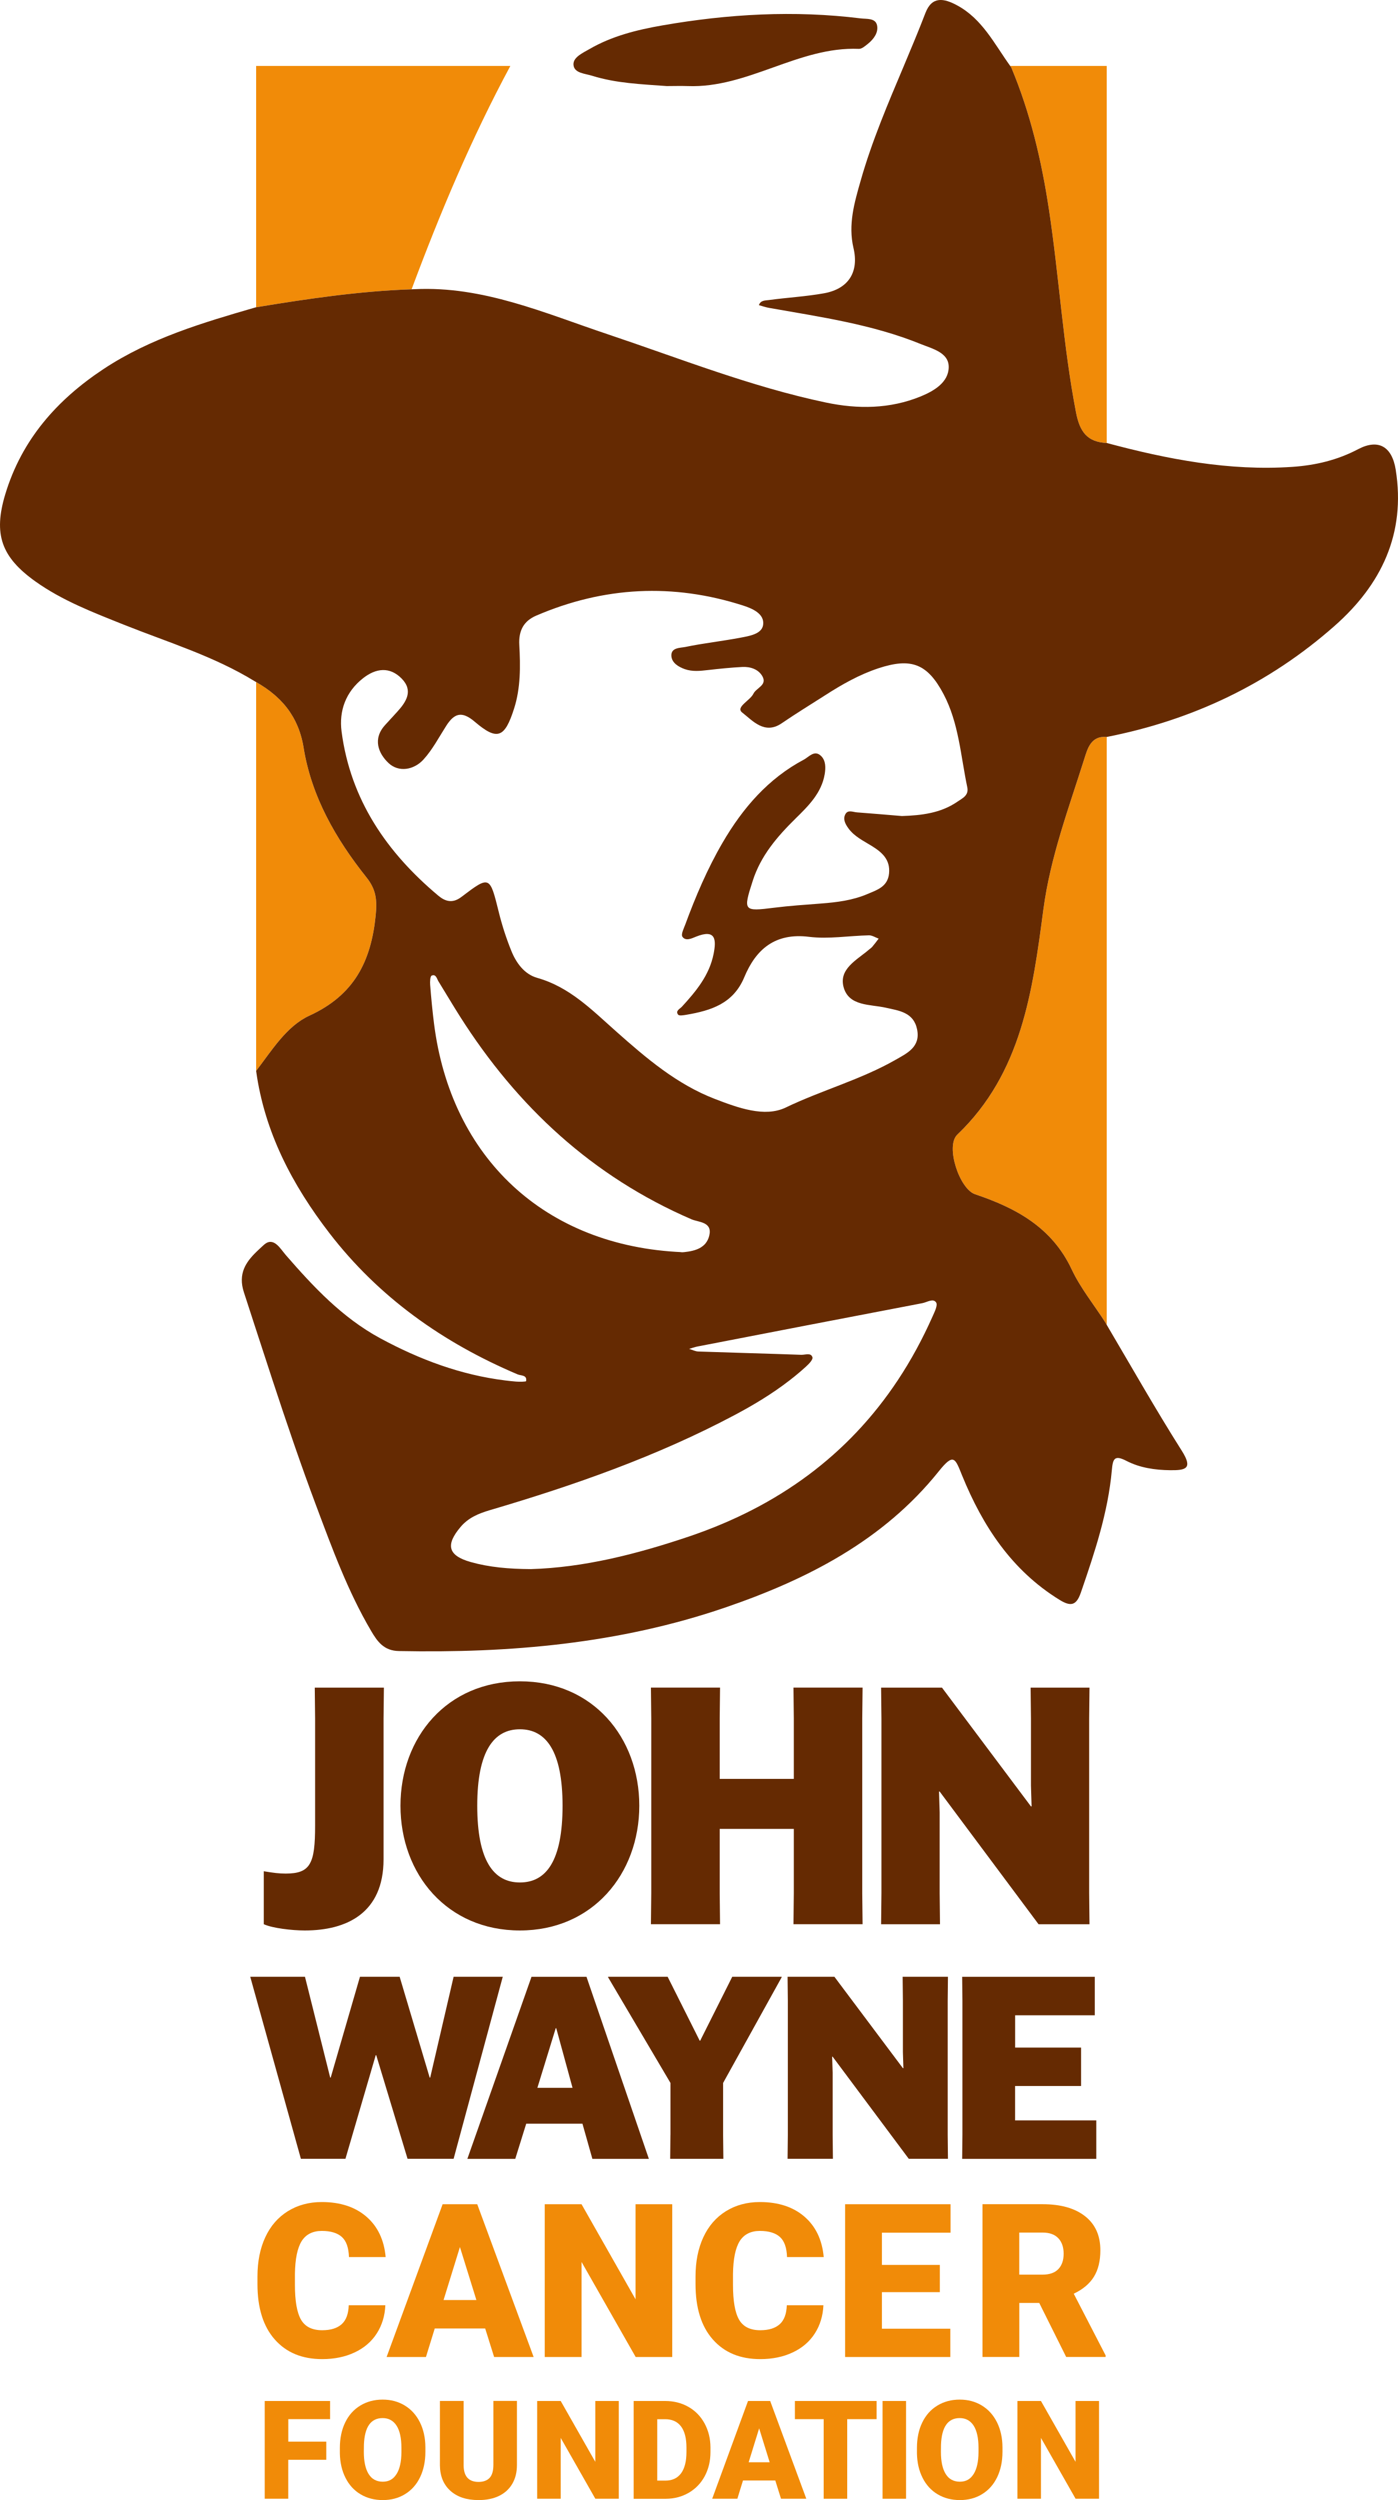 <?xml version="1.0" encoding="UTF-8"?> <svg xmlns="http://www.w3.org/2000/svg" id="Layer_2" data-name="Layer 2" viewBox="0 0 325.42 581.74"><defs><style> .cls-1 { fill: #652a02; } .cls-1, .cls-2 { stroke-width: 0px; } .cls-2 { fill: #f18b08; } </style></defs><g id="Layer_2-2" data-name="Layer 2"><g><g><path class="cls-1" d="M61.42,435.42c2.23.38,3.54.54,5.08.54,5.77,0,6.85-2.31,6.85-11.16v-24.87c0-1-.08-6.24-.08-7.24h16.09c0,1-.08,6.24-.08,7.24v32.72c0,12.47-8.55,16.55-18.33,16.55-3,0-7.55-.54-9.55-1.46v-12.32Z"></path><path class="cls-1" d="M93.22,420.17c0-15.86,10.78-28.95,27.8-28.95s27.79,13.09,27.79,28.95-10.86,29.03-27.79,29.03-27.8-13.09-27.8-29.03ZM130.95,420.17c0-12.7-3.85-17.79-9.93-17.79s-9.93,5.08-9.93,17.79,3.77,17.86,9.93,17.86,9.93-5.08,9.93-17.86Z"></path><path class="cls-1" d="M184.7,447.74l.08-7.24v-14.94h-17.25v14.94l.08,7.24h-16.09l.08-7.24v-40.58l-.08-7.24h16.09l-.08,7.24v14.01h17.25v-14.01l-.08-7.24h16.09l-.08,7.24v40.58l.08,7.24h-16.09Z"></path><path class="cls-1" d="M239.9,392.69h13.71l-.08,7.24v40.58l.08,7.24h-11.86l-23.02-30.88h-.15l.15,4.85v18.79l.08,7.24h-13.71l.08-7.24v-40.58l-.08-7.24h14.17l20.71,27.64h.15l-.15-4.85v-15.55l-.08-7.24Z"></path></g><g><path class="cls-1" d="M58.25,459.97h12.74l5.87,23.46h.12l6.81-23.46h9.24l6.99,23.46h.12l5.45-23.46h11.44l-11.44,42.36h-10.72l-7.29-24.11h-.12l-7.05,24.11h-10.37l-11.79-42.36Z"></path><path class="cls-1" d="M119.93,502.34h-11.14l14.93-42.36h12.8l14.52,42.36h-13.15l-2.31-8.18h-13.09l-2.55,8.18ZM125.09,485.81h8.18l-3.79-13.87h-.12l-4.27,13.87Z"></path><path class="cls-1" d="M156.07,496.77v-12.09l-14.52-24.59v-.12h13.86l7.46,14.87h.12l7.46-14.87h11.5v.12l-13.63,24.59v12.09l.06,5.57h-12.38l.06-5.57Z"></path><path class="cls-1" d="M210.11,459.97h10.55l-.06,5.57v31.22l.06,5.57h-9.12l-17.72-23.76h-.12l.12,3.73v14.46l.06,5.57h-10.55l.06-5.57v-31.22l-.06-5.57h10.9l15.94,21.27h.12l-.12-3.73v-11.97l-.06-5.57Z"></path><path class="cls-1" d="M251.64,485.39h-15.35v8h18.9v8.95h-31.22l.06-5.57v-31.22l-.06-5.57h30.87v8.95h-18.54v7.52h15.35v8.95Z"></path></g><g><path class="cls-2" d="M89.7,536.41c-.11,2.47-.78,4.66-2,6.56-1.22,1.9-2.93,3.37-5.14,4.41-2.21,1.04-4.72,1.56-7.56,1.56-4.67,0-8.35-1.52-11.04-4.57-2.69-3.04-4.03-7.34-4.03-12.89v-1.76c0-3.48.61-6.53,1.82-9.14,1.21-2.61,2.96-4.63,5.24-6.05,2.28-1.42,4.92-2.14,7.91-2.14,4.31,0,7.78,1.14,10.4,3.41,2.62,2.27,4.11,5.4,4.47,9.39h-8.54c-.07-2.16-.61-3.72-1.64-4.66-1.03-.94-2.59-1.42-4.69-1.42s-3.7.8-4.69,2.39c-.99,1.6-1.51,4.14-1.56,7.64v2.51c0,3.79.48,6.5,1.43,8.13.95,1.63,2.59,2.44,4.92,2.44,1.97,0,3.47-.46,4.52-1.39,1.04-.93,1.59-2.4,1.66-4.42h8.52Z"></path><path class="cls-2" d="M112.94,541.81h-11.74l-2.05,6.64h-9.16l13.04-35.55h8.06l13.13,35.55h-9.2l-2.08-6.64ZM103.25,535.19h7.64l-3.83-12.33-3.81,12.33Z"></path><path class="cls-2" d="M156.49,548.45h-8.52l-12.6-22.12v22.12h-8.57v-35.55h8.57l12.57,22.12v-22.12h8.54v35.55Z"></path><path class="cls-2" d="M191.67,536.41c-.11,2.47-.78,4.66-2,6.56-1.22,1.9-2.93,3.37-5.14,4.41-2.21,1.04-4.72,1.56-7.56,1.56-4.67,0-8.35-1.52-11.04-4.57-2.69-3.04-4.03-7.34-4.03-12.89v-1.76c0-3.48.61-6.53,1.82-9.14,1.21-2.61,2.96-4.63,5.24-6.05,2.28-1.42,4.92-2.14,7.91-2.14,4.31,0,7.78,1.14,10.4,3.41,2.62,2.27,4.11,5.4,4.47,9.39h-8.54c-.07-2.16-.61-3.72-1.64-4.66-1.03-.94-2.59-1.42-4.69-1.42s-3.7.8-4.69,2.39c-.99,1.6-1.51,4.14-1.56,7.64v2.51c0,3.79.48,6.5,1.43,8.13.95,1.63,2.59,2.44,4.92,2.44,1.97,0,3.47-.46,4.52-1.39,1.04-.93,1.59-2.4,1.66-4.42h8.52Z"></path><path class="cls-2" d="M218.77,533.36h-13.48v8.5h15.92v6.59h-24.49v-35.55h24.54v6.62h-15.97v7.5h13.48v6.35Z"></path><path class="cls-2" d="M241.91,535.87h-4.64v12.57h-8.57v-35.55h13.99c4.21,0,7.51.93,9.89,2.8,2.38,1.87,3.56,4.51,3.56,7.93,0,2.47-.5,4.52-1.5,6.15-1,1.62-2.57,2.94-4.7,3.95l7.42,14.35v.37h-9.18l-6.27-12.57ZM237.27,529.28h5.42c1.63,0,2.85-.43,3.67-1.29.82-.86,1.23-2.05,1.23-3.58s-.42-2.74-1.25-3.61-2.05-1.31-3.66-1.31h-5.42v9.79Z"></path></g><g><path class="cls-2" d="M75.94,572.37h-8.84v9.06h-5.48v-22.75h15.22v4.23h-9.73v5.23h8.84v4.22Z"></path><path class="cls-2" d="M99.02,570.52c0,2.22-.41,4.18-1.23,5.89-.82,1.71-1.99,3.02-3.51,3.95s-3.24,1.38-5.18,1.38-3.66-.45-5.16-1.34-2.67-2.16-3.51-3.82c-.84-1.66-1.28-3.56-1.32-5.7v-1.28c0-2.23.41-4.2,1.23-5.9.82-1.7,1.99-3.02,3.52-3.95,1.53-.93,3.26-1.39,5.21-1.39s3.65.46,5.16,1.38c1.51.92,2.68,2.22,3.52,3.91.84,1.69,1.26,3.63,1.27,5.82v1.05ZM93.44,569.57c0-2.26-.38-3.98-1.13-5.15-.76-1.17-1.84-1.76-3.24-1.76-2.75,0-4.2,2.06-4.36,6.19l-.02,1.67c0,2.23.37,3.94,1.11,5.14.74,1.2,1.84,1.8,3.3,1.8s2.45-.59,3.2-1.77c.75-1.18,1.13-2.87,1.14-5.08v-1.05Z"></path><path class="cls-2" d="M120.33,558.68v14.89c0,1.69-.36,3.15-1.08,4.38s-1.75,2.17-3.09,2.82c-1.34.65-2.93.97-4.77.97-2.77,0-4.95-.72-6.55-2.16s-2.41-3.41-2.44-5.91v-15h5.52v15.11c.06,2.49,1.22,3.73,3.47,3.73,1.13,0,1.99-.31,2.58-.94.58-.62.88-1.64.88-3.05v-14.86h5.48Z"></path><path class="cls-2" d="M144.03,581.43h-5.45l-8.06-14.16v14.16h-5.48v-22.75h5.48l8.05,14.16v-14.16h5.47v22.75Z"></path><path class="cls-2" d="M147.5,581.43v-22.75h7.33c2.01,0,3.82.46,5.42,1.37,1.6.91,2.86,2.2,3.76,3.86.9,1.66,1.36,3.52,1.37,5.59v1.05c0,2.08-.44,3.95-1.32,5.6-.88,1.65-2.12,2.94-3.72,3.88-1.6.93-3.38,1.4-5.35,1.41h-7.48ZM152.99,562.91v14.3h1.91c1.57,0,2.78-.56,3.62-1.68.84-1.12,1.27-2.78,1.27-4.99v-.98c0-2.2-.42-3.85-1.27-4.97-.84-1.11-2.07-1.67-3.69-1.67h-1.84Z"></path><path class="cls-2" d="M180.47,577.18h-7.52l-1.31,4.25h-5.86l8.34-22.75h5.16l8.41,22.75h-5.89l-1.33-4.25ZM174.27,572.94h4.89l-2.45-7.89-2.44,7.89Z"></path><path class="cls-2" d="M204.04,562.91h-6.83v18.52h-5.48v-18.52h-6.7v-4.23h19.02v4.23Z"></path><path class="cls-2" d="M210.91,581.43h-5.47v-22.75h5.47v22.75Z"></path><path class="cls-2" d="M233.35,570.52c0,2.22-.41,4.18-1.23,5.89-.82,1.71-1.99,3.02-3.51,3.95s-3.24,1.38-5.18,1.38-3.66-.45-5.16-1.34-2.67-2.16-3.51-3.82c-.84-1.66-1.28-3.56-1.32-5.7v-1.28c0-2.23.41-4.2,1.23-5.9.82-1.7,1.99-3.02,3.52-3.95,1.53-.93,3.26-1.39,5.21-1.39s3.65.46,5.16,1.38c1.51.92,2.68,2.22,3.52,3.91.84,1.69,1.26,3.63,1.27,5.82v1.05ZM227.77,569.57c0-2.26-.38-3.98-1.13-5.15-.76-1.17-1.84-1.76-3.24-1.76-2.75,0-4.2,2.06-4.36,6.19l-.02,1.67c0,2.23.37,3.94,1.11,5.14.74,1.2,1.84,1.8,3.3,1.8s2.45-.59,3.2-1.77c.75-1.18,1.13-2.87,1.14-5.08v-1.05Z"></path><path class="cls-2" d="M255.82,581.43h-5.45l-8.06-14.16v14.16h-5.48v-22.75h5.48l8.05,14.16v-14.16h5.47v22.75Z"></path></g><g><path class="cls-2" d="M118.8,15.34c-9.01,16.73-16.36,34.2-22.99,51.98-12.18.42-24.19,2.2-36.19,4.18V15.34h59.18Z"></path><path class="cls-2" d="M257.62,15.34v87.74h-.01c-4.53-.22-6.27-2.6-7.14-7.1-3.03-15.64-3.92-31.55-6.31-47.26-1.72-11.36-4.32-22.43-8.77-33.04-.08-.11-.16-.23-.24-.34h22.47Z"></path><path class="cls-2" d="M257.62,171.48v136.8c-.14-.24-.28-.47-.42-.71-2.6-4.05-5.7-7.86-7.73-12.18-4.58-9.77-12.95-14.3-22.49-17.5-3.66-1.23-6.95-11.2-4.15-13.87,15.03-14.36,17.52-33.41,20.05-52.45,1.61-12.11,5.88-23.47,9.52-35.01.73-2.28,1.51-5.41,5.2-5.08h.02Z"></path><path class="cls-2" d="M87.45,213.05c-1.09,10.77-5.07,18.54-15.46,23.3-5.3,2.44-8.71,8.08-12.37,12.84v-90.48c.06.03.11.06.16.09.32.18.63.37.93.56,1.52.94,2.89,1.98,4.09,3.15.21.19.42.39.62.62.61.62,1.16,1.27,1.66,1.96.19.25.37.51.54.78.42.63.79,1.28,1.13,1.96.12.23.23.47.33.71.74,1.63,1.27,3.42,1.59,5.41,1.85,11.45,7.51,21.26,14.64,30.21,2.23,2.8,2.51,5.2,2.14,8.89Z"></path><path class="cls-1" d="M324.89,109.31c-.86-5.41-4.03-7.27-8.75-4.79-4.82,2.54-9.9,3.74-15.25,4.11-14.8,1.01-29.09-1.76-43.27-5.55h-.01c-4.53-.22-6.27-2.6-7.14-7.1-3.03-15.64-3.92-31.55-6.31-47.26-1.72-11.36-4.32-22.43-8.77-33.04-.08-.11-.16-.23-.24-.34-3.68-5.11-6.51-10.97-12.42-14.13-2.97-1.59-5.78-2.18-7.31,1.8-1.59,4.14-3.31,8.24-5.03,12.33-3.7,8.77-7.44,17.52-10.05,26.7-1.45,5.08-2.96,10.21-1.67,15.67,1.32,5.6-1.18,9.51-6.84,10.53-4.24.77-8.58.99-12.86,1.58-.79.11-1.95.02-2.31,1.19.79.21,1.56.49,2.36.63,11.94,2.12,23.99,3.81,35.32,8.42,2.7,1.09,6.53,1.97,6.5,5.36-.03,3.55-3.43,5.56-6.54,6.83-7.15,2.92-14.63,2.98-22.07,1.41-17.45-3.67-34.01-10.27-50.85-15.91-14.62-4.89-28.91-11.24-44.85-10.46-.24,0-.48.02-.72.03-12.18.42-24.19,2.2-36.19,4.18-.04.01-.07.01-.11.02-12.29,3.56-24.53,7.17-35.38,14.33-10.9,7.2-19.08,16.48-22.91,29.18-2.78,9.25-.95,14.57,7,20.25,6.28,4.48,13.44,7.21,20.53,10.05,10.32,4.12,21.03,7.34,30.59,13.22.1.05.19.11.28.16.06.03.11.06.16.09.32.18.63.37.93.56,1.52.94,2.89,1.98,4.09,3.15.21.19.42.39.62.62.61.62,1.16,1.27,1.66,1.96.19.25.37.51.54.78.42.63.79,1.28,1.13,1.96.12.23.23.47.33.71.74,1.63,1.27,3.42,1.59,5.41,1.85,11.45,7.51,21.26,14.64,30.21,2.23,2.8,2.51,5.2,2.14,8.89-1.09,10.77-5.07,18.54-15.46,23.3-5.3,2.44-8.71,8.08-12.37,12.84,1.96,14.25,8.42,26.52,17.04,37.72,11.54,14.99,26.5,25.55,43.85,32.9.72.3,2.1.11,1.98,1.4,0,.05-.01.1-.02.15-.03.17-1.54.18-2.34.12-.86-.07-1.71-.16-2.56-.27-10.32-1.28-19.88-4.85-29.06-9.81-8.84-4.79-15.51-11.92-21.98-19.36-1.29-1.49-2.86-4.43-5.13-2.35-.59.54-1.2,1.09-1.78,1.66-2.37,2.33-4.26,5.03-2.85,9.34.95,2.92,1.9,5.85,2.85,8.77,1.27,3.92,2.55,7.84,3.84,11.75,3.21,9.75,6.51,19.47,10.11,29.08,3.74,9.97,7.39,19.99,12.82,29.21,1.43,2.43,2.94,4.61,6.44,4.68,25.81.52,51.27-1.69,75.85-10.08,19.13-6.54,36.9-15.59,49.84-31.74,3.49-4.36,3.81-3.04,5.41.91,4.79,11.77,11.53,22.1,22.68,28.98,2.62,1.62,3.94,1.39,5-1.71,3.2-9.3,6.32-18.61,7.2-28.46.24-2.67.61-3.59,3.42-2.14,3.12,1.61,6.63,2.12,10.17,2.16,3.52.03,5.38-.29,2.69-4.53-6.08-9.6-11.69-19.5-17.47-29.29-.14-.24-.28-.47-.42-.71-2.6-4.05-5.7-7.86-7.73-12.18-4.58-9.77-12.95-14.3-22.49-17.5-3.66-1.23-6.95-11.2-4.15-13.87,15.03-14.36,17.52-33.41,20.05-52.45,1.61-12.11,5.88-23.47,9.52-35.01.73-2.28,1.51-5.41,5.2-5.08h.02c19.98-3.91,37.8-12.38,53.06-25.86,10.86-9.58,16.58-21.44,14.21-36.31ZM101.02,238.11c-.37-2.97-.66-5.95-.89-8.93-.06-.74-.01-2.01.36-2.17,1.01-.43,1.2.76,1.6,1.39,1.66,2.68,3.26,5.41,4.95,8.07,13.34,21.03,30.85,37.28,53.91,47.24,1.69.73,4.95.56,4.14,3.84-.69,2.81-3.24,3.54-5.84,3.81-.65.07-1.32.01-.37.01-32.08-1.34-53.95-22.02-57.86-53.26ZM160.4,357.52c-12.21,4.12-24.55,7.24-36.83,7.59-5.17-.03-9.64-.42-13.99-1.64-5.3-1.5-5.93-3.97-2.35-8.19,1.83-2.15,4.19-3.11,6.79-3.88,19.64-5.79,38.91-12.53,57.05-22.17,4.44-2.36,8.73-4.95,12.7-8.02,1.3-1,2.56-2.05,3.78-3.16.68-.62,1.72-1.65,1.57-2.21-.32-1.16-1.69-.56-2.6-.59-7.98-.29-15.97-.49-23.96-.77-.72-.02-1.43-.4-2.15-.61.62-.18,1.24-.41,1.87-.54,17.48-3.38,34.95-6.77,52.43-10.1,1.07-.2,2.52-1.22,3.2-.15.41.63-.35,2.16-.81,3.19-2.38,5.36-5.09,10.34-8.15,14.94-11.48,17.29-27.72,29.27-48.55,36.31ZM222.81,186.58c-3.89,2.65-8.33,3.15-12.86,3.3-3.5-.29-6.98-.59-10.47-.85-.93-.07-2.11-.68-2.7.43-.61,1.13-.03,2.26.67,3.23,1.4,1.97,3.56,2.96,5.53,4.19,2.36,1.47,4.27,3.15,3.97,6.34-.3,3.17-2.89,3.89-5.1,4.84-3.4,1.44-7.05,1.9-10.72,2.18-3.66.28-7.32.52-10.95.98-7.14.9-7.21.75-4.99-6.18,1.89-5.95,5.74-10.39,10.06-14.64,2.95-2.9,5.98-5.88,6.72-10.26.25-1.49.28-3.16-.87-4.26-1.52-1.45-2.79.24-3.95.86-8.36,4.43-14.29,11.33-18.97,19.37-3.52,6.05-6.26,12.48-8.68,19.05-.34.92-1.02,2.25-.66,2.79.76,1.14,2.2.39,3.18,0,4.63-1.85,4.74.72,4.08,4.05-.99,4.94-4.07,8.65-7.36,12.24-.48.52-1.58.97-.89,1.86.24.32,1.26.14,1.9.03,5.74-.98,10.93-2.57,13.5-8.74,2.72-6.54,7.2-10.38,15.07-9.4,4.57.56,9.3-.25,13.96-.35.74-.01,1.5.5,2.25.77-.48.63-.96,1.27-1.47,1.88-.21.25-.5.43-.75.65-2.84,2.45-7.22,4.54-5.89,8.94,1.3,4.28,6.14,3.79,9.8,4.61,3.07.69,6.44,1.06,7.25,5.01.85,4.11-2.3,5.56-5.01,7.11-8.09,4.62-17.15,7.06-25.56,11.1-4.9,2.36-11.12.07-16.5-2-8.88-3.42-15.96-9.48-22.95-15.68-5.59-4.95-10.82-10.36-18.4-12.49-3-.85-4.9-3.48-6.04-6.32-1.18-2.92-2.16-5.95-2.91-9-2.09-8.44-2.09-8.53-8.71-3.5-2.09,1.59-3.82.99-5.38-.32-12-10.06-20.42-22.32-22.5-38.17-.63-4.83.98-9.26,5.01-12.42,2.98-2.34,6.2-2.74,8.97.08,2.8,2.85,1.06,5.47-1.12,7.84-.9.98-1.79,1.97-2.7,2.95-2.99,3.25-1.6,6.64.79,8.89,2.35,2.2,5.88,1.61,8.11-.83,2.1-2.3,3.59-5.17,5.29-7.83,1.86-2.91,3.6-3.57,6.65-.97,5.25,4.48,6.97,3.77,9.15-3.04,1.55-4.84,1.49-9.88,1.22-14.86-.18-3.31,1.04-5.54,3.92-6.78,15.76-6.78,31.87-7.6,48.2-2.35,2.12.68,5,1.91,4.64,4.49-.31,2.16-3.23,2.59-5.31,2.99-4.24.81-8.56,1.27-12.79,2.15-1.22.25-3.46.1-3.25,2.21.16,1.5,1.6,2.41,3.11,2.95,1.81.63,3.6.42,5.43.21,2.64-.3,5.29-.57,7.94-.71,1.93-.1,3.83.54,4.74,2.24,1.07,2.01-1.46,2.61-2.13,3.98-.79,1.63-4.25,3.12-2.59,4.4,2.36,1.82,5.17,5.23,9.19,2.47,3.29-2.25,6.71-4.34,10.07-6.49,3.93-2.53,7.98-4.83,12.43-6.3,7.62-2.51,11.4-1.08,15.15,6,3.57,6.76,3.99,14.38,5.53,21.68.41,1.92-1.13,2.56-2.35,3.4Z"></path><path class="cls-1" d="M155.1,20.02c-5.79-.43-11.62-.63-17.23-2.38-1.69-.53-4.26-.6-4.38-2.59-.1-1.74,2.18-2.74,3.74-3.64,5.25-3.04,11.05-4.47,16.96-5.5,15.3-2.66,30.67-3.55,46.14-1.63,1.42.18,3.45-.14,3.83,1.62.35,1.63-.75,3.19-2.11,4.28-.64.51-1.43,1.22-2.13,1.19-14.04-.57-25.81,9.19-39.82,8.66-1.66-.06-3.32,0-4.98,0Z"></path></g></g></g></svg> 